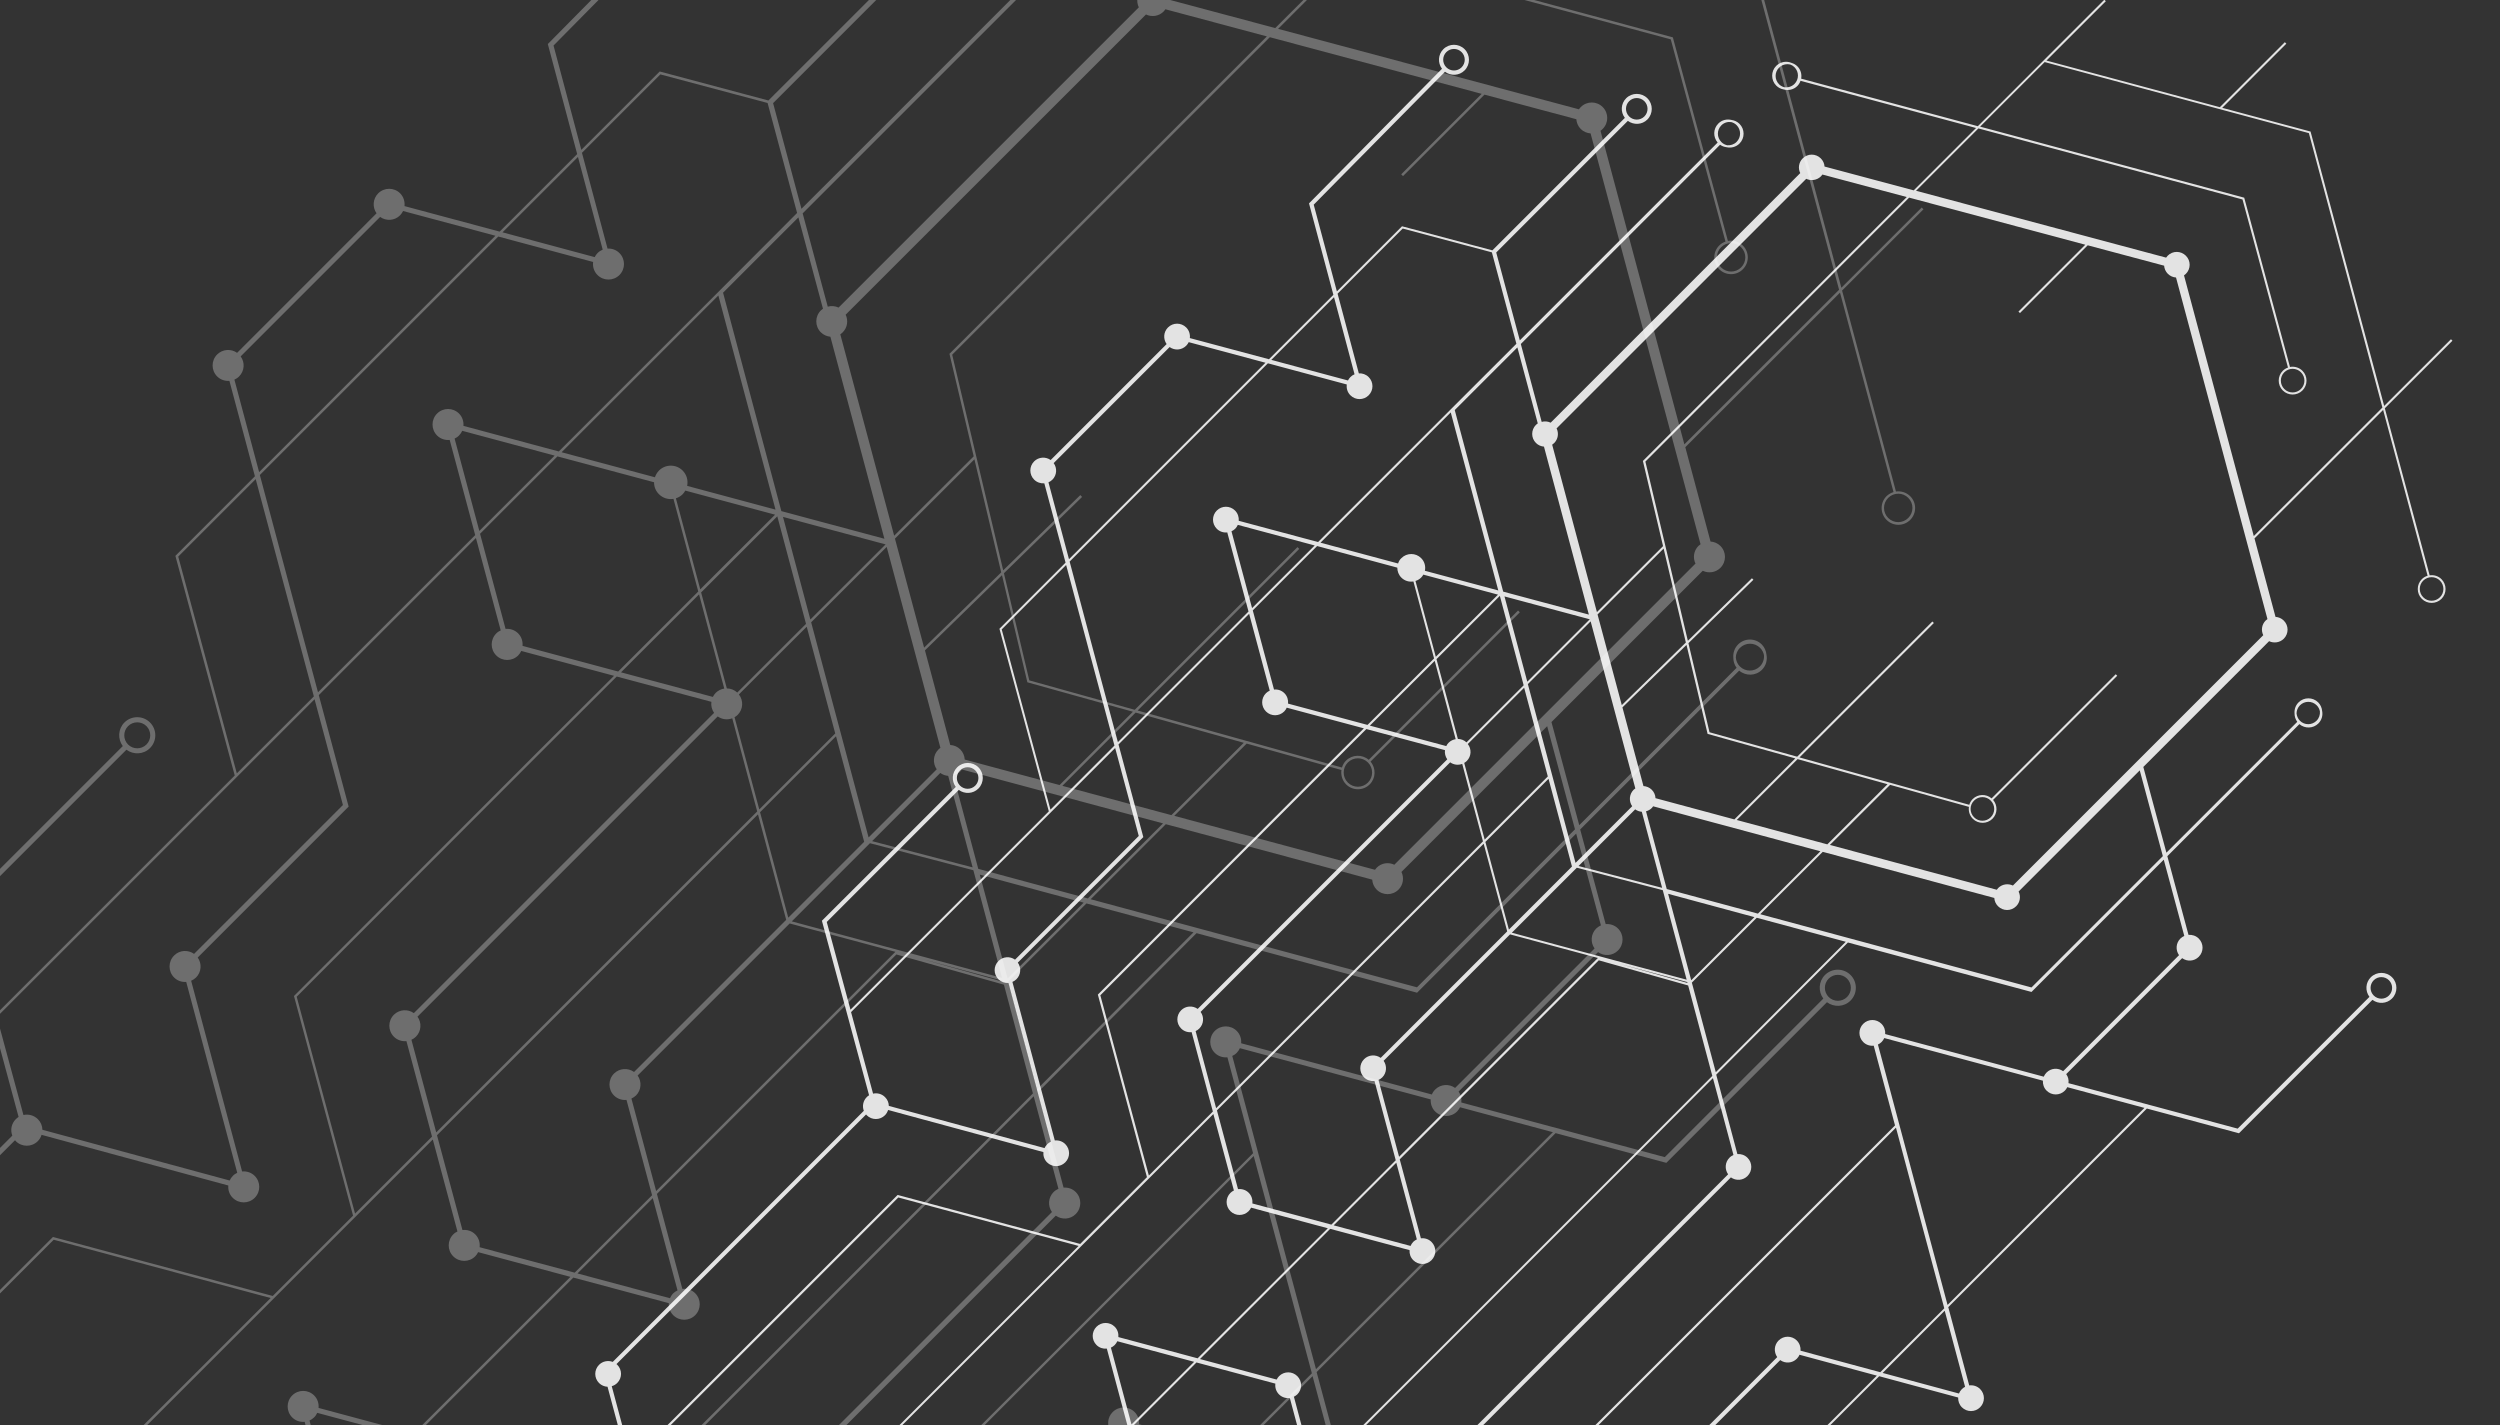 <?xml version="1.0" encoding="UTF-8"?>
<svg xmlns="http://www.w3.org/2000/svg" viewBox="0 0 3508 2000" style="enable-background:new 0 0 3508 2000" xml:space="preserve">
  <rect x="0" y="0" width="3508" height="2000" fill="#333333" stroke="none"/>
  <path d="M2605.8 2121.9c-8.2-8.2-21.6-8.2-29.8 0-7.5 7.5-8.1 19.2-1.9 27.5l-185.4 185.4-122.3-33.2 370.5-370.5 110.8 29.9c-.2 4.9 1.4 9.9 5.2 13.7 7.1 7.1 18.5 7.1 25.6 0 7.1-7.1 7.1-18.5 0-25.6-4.2-4.2-9.9-5.8-15.3-5.1l-29.4-109.8 278.7-278.7 129.2 34.7L3329 1403c8.3 6.2 20 5.6 27.5-1.9 8.2-8.2 8.2-21.6 0-29.8s-21.6-8.2-29.8 0c-7.5 7.5-8.1 19.2-1.9 27.5l-184.9 184.9-237.4-63.8c.6-4.4-.5-9-3.2-12.7l162.7-162.7c7.1 5.1 16.9 4.5 23.3-1.9 7.1-7.1 7.1-18.5 0-25.6-3.9-3.9-9.2-5.6-14.4-5.2l-29.7-110.4 185.3-185.3c7.7 6.6 19.3 6.3 26.6-.9 4.8-4.8 6.6-11.5 5.3-17.7-.4-4.3-2.2-8.6-5.5-11.9-7.6-7.6-20-7.6-27.6 0-4.2 4.2-6 9.8-5.6 15.3-.1 4.2 1.2 8.4 3.8 12l-183.6 183.6-32.4-120.3L3184 899.7c6.7 3.2 15 2.1 20.6-3.4 7.1-7.1 7.1-18.5 0-25.5-3.2-3.2-7.4-4.9-11.6-5.2l-29.5-110.1L3344 575.2l62.4 232.7c-3 .9-5.8 2.4-8.1 4.8-7.6 7.6-7.6 20 0 27.6 7.6 7.6 20 7.6 27.6 0 7.6-7.6 7.6-20 0-27.6-4.5-4.5-10.7-6.3-16.6-5.4l-62.9-234.4 94.9-94.8-2.1-2.1-93.7 93.6-103.1-384.2-.2-.8-124-33.3 90-90-2.1-2.1-91.2 91.2L2871.6 85l83.3-83.3-2.1-2.1-84.5 84.5-.6.6-92.4 92.4-247.9-66.7c1.1-6.1-.6-12.7-5.4-17.4-2.3-2.3-5.1-3.8-8-4.7-7.1-3.1-15.7-1.7-21.6 4.1-7.6 7.6-7.6 20.1 0 27.7 2.9 2.9 6.5 4.7 10.3 5.4 6.6 1.9 14.1.4 19.3-4.8 2.1-2.1 3.6-4.7 4.5-7.3l246.3 66.2-87.5 87.5-125.1-33.4c-.3-4.2-2-8.2-5.2-11.4-7.1-7.1-18.5-7.1-25.5 0-5.6 5.6-6.7 13.9-3.4 20.6l-350.2 350.2c-4-1.9-8.5-2.3-12.6-1.1L2134 482.7l279.6-279.6c2.8 2 5.9 3.1 9.2 3.5 6.3 1.4 13.2-.3 18.1-5.2 7.6-7.6 7.6-20 0-27.6-3.1-3.1-7.1-4.9-11.2-5.5-6.5-1.6-13.6 0-18.6 5.1-7.3 7.3-7.5 18.9-.9 26.6l-277.6 277.6-33.1-123.3 184.7-184.7c8.2 6.1 20 5.6 27.4-1.9 8.2-8.2 8.2-21.6 0-29.8s-21.6-8.2-29.8 0c-7.5 7.5-8.1 19.3-1.8 27.5l-185.9 185.9-126.8-33.8-91.4 91.4-32.5-121.7 184.2-186.5c8.3 6.2 20 5.6 27.5-1.9 8.2-8.2 8.2-21.6 0-29.8s-21.6-8.2-29.8 0c-7.5 7.5-8.1 19.3-1.9 27.5l-186.6 188.9 34.2 128.3-90.4 90.4-111-29.7c.6-5.3-1-10.8-5.1-14.9-7.1-7.1-18.5-7.1-25.6 0-6.4 6.4-6.9 16.2-1.9 23.3l-162.7 162.7c-7.1-5-16.9-4.4-23.2 1.9-7.1 7.1-7.1 18.5 0 25.6 3.9 3.9 9.2 5.6 14.3 5.2l29.8 111.3-92.8 92.8 69.3 256.2-278.3 278.3-33.3-123.1 185.3-185.3c8.3 6.2 20 5.6 27.5-1.9 8.2-8.2 8.2-21.6 0-29.8s-21.6-8.2-29.8 0c-7.5 7.5-8.1 19.2-1.9 27.5L1153.3 1292l66.2 244.9c-1.2.7-2.3 1.5-3.3 2.6-5.2 5.2-6.5 12.8-4.1 19.2L859.8 1911c-6.5-2.4-14-1.1-19.2 4.1-7.1 7.1-7.1 18.5 0 25.6 3.3 3.3 7.6 5 11.9 5.2l63.4 236.6 64.4 239.2c-1.9.9-3.7 2-5.3 3.6-7.1 7.1-7.1 18.5 0 25.6 7.1 7.1 18.5 7.1 25.6 0 1.6-1.6 2.8-3.4 3.6-5.3l478.9 128.3c-.5 5.2 1.2 10.5 5.1 14.5 7.1 7.1 18.5 7.1 25.6 0 6.3-6.3 6.9-16.2 1.9-23.2l162.1-162.1c7.1 5.1 16.9 4.5 23.3-1.9 1.7-1.7 3-3.7 3.9-5.9l222.8 60.3c-.2 4.8 1.5 9.7 5.2 13.4 7.1 7.1 18.5 7.1 25.6 0 6.4-6.4 6.9-16.2 1.9-23.3l162.2-162.2c7.1 5.1 16.9 4.5 23.3-1.9 1.6-1.6 2.8-3.5 3.7-5.4l238.9 64.8 1.7.5 187.9-187.9c8.3 6.2 20 5.6 27.5-1.9 8.4-8.2 8.4-21.5.1-29.8zm725-746.4c5.9-5.9 15.5-5.9 21.4 0 5.9 5.9 5.9 15.5 0 21.4-5.9 5.9-15.5 5.9-21.4 0-5.9-5.9-5.9-15.5 0-21.4zm-602 463.7 28.6 106.8c-1.7.8-3.2 1.9-4.6 3.3-1.8 1.8-3.1 3.9-4 6.1l-107.1-28.9 87.1-87.3zm694.9-1024.5c6.5 6.5 6.5 17 0 23.4-6.5 6.5-17 6.5-23.4 0-6.5-6.5-6.5-17 0-23.4 6.5-6.4 17-6.4 23.4 0zm-920.5-692.4c-2.5-.8-4.9-2.1-6.8-4-6.5-6.5-6.5-17 0-23.4 4.4-4.4 10.8-5.8 16.4-4.1 1.9.8 3.6 1.9 5.2 3.5 6.5 6.5 6.5 17 0 23.5-4 3.9-9.6 5.5-14.8 4.5zm-473.7-49.2c5.9-5.9 15.5-5.9 21.4 0 5.9 5.9 5.9 15.5 0 21.4-5.9 5.9-15.5 5.9-21.4 0-5.9-5.9-5.9-15.5 0-21.4zM1500 784.7l-28.8-107.9c2-.9 3.9-2.1 5.5-3.7 6.4-6.4 6.9-16.3 1.8-23.3L1641.2 487c7.1 5.1 16.9 4.5 23.3-1.9 1.5-1.5 2.6-3.2 3.5-5l107.7 28.9L1500 784.7zM1347.1 1081c5.9-5.9 15.5-5.9 21.4 0 5.9 5.9 5.9 15.5 0 21.4-5.9 5.9-15.5 5.9-21.4 0-5.9-5.9-5.9-15.5 0-21.4zM2286 142c5.9-5.9 15.5-5.9 21.4 0 5.9 5.9 5.9 15.5 0 21.4-5.9 5.9-15.5 5.9-21.4 0-5.9-5.9-5.9-15.5 0-21.4zm-414.1 275 28.8 108.2c-2.2.9-4.2 2.2-5.9 4-1.4 1.4-2.5 3-3.3 4.7L1783.9 505l88-88zM1474 1136.1l-68.4-252.9 90.4-90.4 33.4 125.1 34.4 128.3-89.8 89.9zm282.9-282.8L1728 745.5c1.9-.9 3.6-2 5.2-3.5 1.6-1.6 2.8-3.5 3.7-5.5l107.9 28.9-87.9 87.9zm278.5-278.6-.6.6-185.3 185.3-111.3-29.8c.4-5.1-1.2-10.4-5.2-14.4-7.1-7.1-18.5-7.1-25.6 0-7.1 7.1-7.1 18.5 0 25.6 4 4 9.5 5.7 14.7 5.1l29.8 111-183.3 183.3-33.5-125-34.2-128.4 278.2-278.2 110.7 29.7c-.7 5.4.9 11.1 5.1 15.2 7.1 7.1 18.5 7.1 25.6 0 7.1-7.1 7.1-18.5 0-25.6-3.8-3.8-8.9-5.5-13.8-5.2l-29.8-111.8 91.4-91.4 125.1 33.4 34.4 128.3-92.4 92.3zM3222.5 1001c.1-4.1 1.7-8.2 4.8-11.3 6.5-6.5 17-6.5 23.5 0 2.4 2.4 3.9 5.4 4.5 8.5.4 4.7-1.1 9.5-4.7 13.1-6.5 6.5-17 6.5-23.4 0-2.8-2.9-4.3-6.6-4.7-10.3zm-372.7 390.7.8.2 185.6-185.6 28.8 107c-2 .9-3.8 2.1-5.5 3.7-6.4 6.4-6.9 16.2-1.9 23.3L2895 1503.1c-7.1-5.1-16.9-4.5-23.3 1.9-1.7 1.7-3 3.7-3.9 5.8l-222.5-59.8c.4-5.1-1.2-10.4-5.2-14.4-7.1-7.1-18.5-7.1-25.6 0-7.1 7.1-7.1 18.5 0 25.6 4 4 9.5 5.7 14.7 5.1l29.9 111.9-446.7 446.7-19.6 19.9-125-32.7 361-361c7.1 5.1 16.9 4.5 23.3-1.9 7.1-7.1 7.1-18.5 0-25.6-3.9-3.9-9.1-5.6-14.2-5.2l-29.7-111.4 184.8-185.5 256.8 69.2zm-446.2 121.1 28.8 107.9c-2 .9-4 2.1-5.6 3.8-6.4 6.4-6.9 16.2-1.9 23.3l-537.5 537.5c-3.7-2.6-8.1-3.7-12.4-3.2l-29.7-111 186.1-185.8 281.5-281.5 90.7-91zm400-241.2c7.1 7.1 18.5 7.1 25.5 0 5.6-5.6 6.7-13.9 3.4-20.6l170-170 32.4 120.3-184.3 184.3-380.6-102.8 87.7-87.5 240.7 64.7c.3 4.3 2 8.4 5.2 11.6zm-1356.7 1037 163.1-163.1c7.1 5.1 16.9 4.5 23.3-1.9 7.1-7.1 7.1-18.5 0-25.6-4.1-4.1-9.7-5.7-15-5.1l-29.7-110.8 90.3-90.3 110.7 29.7c-.7 5.4 1 11 5.1 15.1s9.8 5.8 15.2 5.1l29.7 111-372.4 371.7-28.9-108.2c2.5-.9 4.8-2.2 6.8-4.2 6.3-6.4 6.9-16.3 1.8-23.4zm691.1-1347-80.2 80.1c-3.4-3.2-7.8-4.8-12.1-4.8l-30-112 88.9-88.8 33.4 125.5zm-26.9-124.7 119.7 32.1-87.7 87.6-32-119.7zm-68.5 200.3c-3.6.6-7.1 2.2-9.9 5-1.4 1.4-2.5 3-3.3 4.7l-107.2-28.7 91-90.9 29.4 109.9zm-15 15.4c-.6 4.5.5 9.1 3.2 12.9l-350.2 350.2c-7.1-5-16.9-4.4-23.2 1.9-7.1 7.1-7.1 18.5 0 25.6 4 4 9.4 5.7 14.7 5.1l29.8 111.4-89.8 89.8-68.1-252.9 280.7-281.1 92.6-92.5 110.3 29.6zm-349.9 394.2c1.9-.9 3.7-2 5.2-3.6 6.4-6.4 6.9-16.3 1.8-23.3l350.2-350.2c5 3.6 11.4 4.3 16.9 2.2l29.1 108.7-374.4 374.4-28.8-108.2zm376.9-376.3c1.3-.8 2.5-1.6 3.6-2.7 6.5-6.5 7-16.7 1.4-23.8l79.1-79 33.2 124.5-88.6 88.6-28.7-107.6zm89.3-110.6 88.1-88 62.7 234.4c-.8.6-1.6 1.2-2.4 1.9-6.3 6.3-6.9 16.1-2 23.1l-79.5 79.5-66.9-250.9zm97.8-97.7 92.7-92.5 31.2 131.9-89.9 87.8-34-127.2zm312.7 332.3-87.7 87.5-127.1-34.3-.8-.2-29.1-109.1c3-.8 5.8-2.3 8.1-4.6.7-.7 1.3-1.5 1.9-2.4l234.7 63.1zm-117.4-43.9 85.4-85.4 126.2 35.2-84.5 84.4-127.1-34.2zm-96.3 103.6 121.1 32.7-88.7 88.6-32.4-121.3zm27.2 125.1-95.3-26.8 94.9 25.5.4 1.3zm-35.6-133.5-117.3-30.6 79.5-79.5c2.8 2 6 3.1 9.3 3.4l28.5 106.7zm101.4-96L2323 1120c-.2-4.3-1.9-8.5-5.2-11.8-3.3-3.3-7.5-4.9-11.7-5.2l-29.5-110.4 89.9-87.7 29.6 124.9 123.1 34.4-85.5 85.6zm-227.9 66.1-88.5 88.5-33-123 88.6-88.6 32.9 123.1zm-123.9-32 33 123-177.5 177.5c-7.1-5.1-17-4.5-23.3 1.8-7.1 7.1-7.1 18.5 0 25.6 4 4 9.4 5.6 14.6 5.1l29.8 111.2-90.3 90.3-110.9-29.7c.6-5.3-1-10.9-5.1-15s-9.6-5.7-15-5.1l-29.6-110.5 374.3-374.2zm-147.6 331.5c1.9-.9 3.7-2 5.3-3.6 6.3-6.3 6.9-16.2 1.9-23.3l177.4-177.4 123.3 33.1-279 279-28.9-107.8zm187.1-206.6 91.2-91.2 120.6 31.5 33.5 125.6-245.3-65.9zm-142.1 439.5-107.9-28.9 87.9-87.9 28.8 107.6c-1.8.9-3.5 2-5 3.4-1.7 1.8-2.9 3.7-3.8 5.8zm-395.5 258.6 28.9 107.7c-1.8.9-3.4 1.9-4.9 3.4-6.4 6.4-6.9 16.2-1.9 23.3l-163.1 163.1c-4.1-2.9-9.1-4-13.8-3.1l-29.4-110.1 184.2-184.3zm231.8-47c1.7-.9 3.3-1.9 4.8-3.3 7.1-7.1 7.1-18.5 0-25.6-7.1-7.1-18.5-7.1-25.6 0-1.4 1.4-2.5 3.1-3.4 4.8l-107.6-28.8 182.7-182.7 111.4 29.9c-.4 5.1 1.3 10.2 5.2 14.1 7.1 7.1 18.5 7.1 25.6 0s7.1-18.5 0-25.6c-4.1-4.1-9.6-5.7-14.9-5.1l-29.7-110.8 279.3-279.3 125.4 35.3 33.9 126.9-91.9 92.2-281.5 281.5-184.9 184.6-28.8-108.1zm558.4-581.1 91.1-91 124.9 33.7-182.4 183-33.6-125.7zm402.1-1198.6 370.6 99.7 63.8 235.9c-2.7.9-5.2 2.4-7.3 4.5-7.6 7.6-7.6 20 0 27.6 7.6 7.6 20 7.6 27.6 0s7.6-20 0-27.6c-4.7-4.7-11.3-6.5-17.5-5.4l-64-236.7-.2-.8-370.6-99.7 90.6-90.6 370.7 99.7L3343 571.9l-180.5 180.3-97.9-365.8c.9-.6 1.8-1.3 2.6-2.1 7.1-7.1 7.1-18.5 0-25.5-7.1-7.1-18.5-7.1-25.5 0-.8.8-1.5 1.7-2.2 2.7l-350.9-93.8 87.5-87.5zm429.2 342.2c6.5-6.5 17-6.5 23.4 0 6.5 6.5 6.5 17 0 23.4-6.5 6.5-17 6.5-23.4 0-6.4-6.4-6.4-17 0-23.4zm-526.4-245.1 247.2 66.1-93.8 93.8 2.1 2.1 95.1-95.1 107.2 28.6c.3 4.1 2 8.2 5.2 11.4 3.2 3.2 7.3 4.9 11.5 5.2l128.3 479.3c-.9.6-1.7 1.3-2.5 2-5.6 5.6-6.7 13.9-3.4 20.6l-351.3 351.3c-6.7-3.2-15-2.1-20.6 3.4-.8.8-1.4 1.6-2 2.5l-234.2-62.9 84.5-84.3 110.6 30.9c-.9 5.9.9 12.1 5.4 16.7 7.6 7.6 20 7.6 27.6 0 7.3-7.3 7.5-18.8.9-26.5l174.2-174.2-2.1-2.1-174.2 174.2c-7.7-6.6-19.2-6.3-26.5.9-2.3 2.3-3.9 5.1-4.8 8.1l-238.3-66.5 188.6-188.6-2.1-2.1-189.7 189.7-123-34.3-29.6-125 91.2-89-2.1-2.1-89.9 87.8-59.6-251.5 370.1-370.4zm91.1 846.1c6.5-6.5 17-6.5 23.4 0 6.5 6.5 6.5 17 0 23.4-6.5 6.5-17 6.5-23.4 0-6.5-6.5-6.5-17 0-23.4zm-235.5-872.5c6.7 3.2 15 2.1 20.6-3.4.8-.8 1.5-1.7 2.1-2.6l118.4 31.6-370.3 370.3 28.3 119.5-92.8 92.6L2178 624c1-.7 1.9-1.4 2.8-2.3 5.6-5.6 6.7-13.9 3.4-20.6l350.3-350.2zm-376.7 343.2c-.9.6-1.7 1.2-2.5 2-7.1 7.1-7.1 18.5 0 25.5 3.1 3.1 7.1 4.8 11.2 5.1l63 235.7-120.2-32.2-68-254.8 87.9-87.9 28.6 106.6zm-196 196.6-108.9-29.2 182.8-182.8 66.7 249.8-103-27.6c1.3-6.2-.4-13-5.3-17.8-7.6-7.6-20-7.6-27.6 0-2.3 2-3.8 4.7-4.7 7.6zm-1.1 5.8c0 5.1 1.8 10.1 5.7 14 4.6 4.6 10.9 6.4 16.9 5.4l29 108-93.4 93.3-111.5-29.9c.5-5.2-1.1-10.6-5.1-14.6-4-4-9.4-5.7-14.6-5.1l-29.8-111.1 90.3-90.3 112.5 30.3zm25.5 18.7c2.9-.9 5.6-2.4 7.9-4.7 1.3-1.3 2.3-2.7 3.1-4.2l104.8 28.1-87.3 87.2-28.5-106.4zm429.2-639.3c3.8-3.8 8.9-5.3 13.8-4.6 2.8.7 5.4 2.1 7.6 4.3 6.5 6.5 6.5 17 0 23.5-3.6 3.6-8.6 5.2-13.3 4.7-2.9-.7-5.8-2.1-8-4.4-6.6-6.5-6.6-17-.1-23.5zM1225.1 1534.6l-30.9-114.4 370.6-370.6 33.1 123.4-173.6 173.6c-7.1-5.1-16.9-4.5-23.3 1.9-7.1 7.1-7.1 18.5 0 25.6 3.9 3.9 9 5.5 14.1 5.2l59.5 222.7c-1.9.9-3.6 2-5.2 3.6s-2.8 3.5-3.7 5.4l-218.5-59.2c-.1-4.5-1.8-8.9-5.3-12.3-4.6-4.7-11-6.2-16.8-4.9zm34.4 142.2-373 373-28.1-104.7c2.8-.8 5.5-2.3 7.7-4.5 7.1-7.1 7.1-18.5 0-25.6-.4-.4-.8-.6-1.1-.9l350.3-350.3c.3.4.6.8.9 1.1 7.1 7.1 18.5 7.1 25.6 0 2.1-2.1 3.5-4.7 4.4-7.4l217.9 59.1c-.5 5.2 1.2 10.5 5.1 14.4 7.1 7.1 18.5 7.1 25.6 0 7.1-7.1 7.1-18.5 0-25.6-4-4-9.5-5.7-14.7-5.1l-59.5-222.5c2.1-.9 4-2.1 5.7-3.8 6.4-6.4 6.9-16.2 1.9-23.3l176.1-176.1-34.8-130 183.3-183.3 28.9 107.8c-1.9.9-3.7 2-5.3 3.6-7.1 7.1-7.1 18.5 0 25.6 7.1 7.1 18.5 7.1 25.6 0 1.6-1.6 2.7-3.4 3.6-5.3l108.2 29-91.4 91.3-281.3 281.7-.6.6 68.9 256.2-93.7 93.7-255.5-68.6-.7-.1zm-261.2 746.6c-3.6-2.6-8-3.7-12.2-3.2L921.7 2181l-34.2-127.7 373-373 253 68-373.8 373.8 29.4 111.9c-2.5.9-4.8 2.2-6.8 4.2-6.4 6.4-6.9 16.2-1.9 23.3l-162.1 161.9zm173.6-190.3-29-110.2 559.7-559.7 28.8 107.3c-1.8.9-3.5 1.9-4.9 3.4-7.1 7.1-7.1 18.5 0 25.6 7.1 7.1 18.5 7.1 25.6 0 1.5-1.5 2.6-3.2 3.4-4.9l107.7 28.9-182.7 182.5-111.2-29.8c.5-5.2-1.2-10.6-5.1-14.5-7.1-7.1-18.5-7.1-25.6 0-7.1 7.1-7.1 18.5 0 25.6 4 4 9.3 5.6 14.5 5.1l29.8 111.2-186.7 186.7 29.9 111.8c-2.4.9-4.7 2.2-6.7 4.2-1.6 1.6-2.8 3.4-3.6 5.3l-222.8-59.5c.3-5-1.3-10.2-5.2-14-4.3-4.4-10.3-6-15.9-5zm395.9-351.1 107.8 28.9-87.9 87.9-28.9-107.8c1.9-.9 3.7-2 5.3-3.6 1.7-1.7 2.8-3.5 3.7-5.4zm695.3 418.8-111.7-30.3c.4-4.2-.7-8.5-3.3-12.1l349.9-349.9c7.1 5.1 16.9 4.5 23.3-1.9 1.7-1.7 2.9-3.6 3.8-5.6l108.5 29.3-370.5 370.5zm375.3-375.3-111.9-30.2c.4-5.1-1.3-10.3-5.2-14.3-7.1-7.1-18.5-7.1-25.6 0-6.4 6.4-6.9 16.2-1.9 23.3l-349.9 349.9c-7.1-5.1-16.9-4.5-23.3 1.9s-6.9 16.2-1.9 23.3l-162.2 162.2c-7.1-5.1-16.9-4.5-23.3 1.9-1.9 1.9-3.2 4-4.1 6.3l-222.7-60.3c.3-5-1.4-10.1-5.2-13.9-7.1-7.1-18.5-7.1-25.6 0-6.4 6.4-6.9 16.2-1.9 23.3l-162 162.1c-7.1-5.1-17-4.5-23.3 1.8-1.6 1.6-2.8 3.4-3.6 5.4l-478.9-128.3c.4-4.3-.7-8.6-3.3-12.2l162.1-162.1c7.1 5.1 16.9 4.5 23.3-1.9 1.7-1.7 3-3.7 3.9-5.8l222.6 59.5c-.5 5.2 1.2 10.6 5.1 14.5 4.3 4.3 10.3 6 16 5l30.2 113.1 374.8-374.2 28.8 107.7c-1.9.9-3.6 2-5.2 3.6-7.1 7.1-7.1 18.5 0 25.6 7.1 7.1 18.5 7.1 25.6 0 6.4-6.4 6.9-16.2 1.9-23.3l174.1-174.1 128.3 33.6 20.8-21.1 445.5-445.5 33.2 124.4 34.6 129.1-89.8 89.7zm94.4-94.4-33.7-125.8-64-239.6c1.9-.9 3.6-2 5.2-3.6s2.8-3.5 3.7-5.5l222.6 59.8c-.3 5 1.3 10.2 5.2 14 7.1 7.1 18.5 7.1 25.6 0 1.5-1.5 2.5-3.1 3.4-4.9l108.3 29.1-276.3 276.5zm-152.6 316.4c-5.9-5.9-5.9-15.5 0-21.4 5.9-5.9 15.5-5.9 21.4 0 5.9 5.9 5.9 15.5 0 21.4-5.9 5.9-15.5 5.9-21.4 0z" style="opacity:.86;fill:#fff"></path>
  <path d="M1693.8 2271.1c-9.9-9.9-26-9.9-35.9 0-9 9-9.7 23.2-2.3 33.1l-223.1 223.1-147.2-39.9 445.6-445.6 133.3 36c-.3 5.9 1.7 12 6.3 16.5 8.5 8.5 22.3 8.5 30.8 0s8.5-22.3 0-30.8c-5-5-11.9-7-18.4-6.1l-35.4-132.1 335.3-335.3 155.4 41.7 225.4-225.4c9.9 7.4 24.1 6.8 33.1-2.3 9.9-9.9 9.9-26 0-35.9-9.9-9.9-26-9.9-35.9 0-9 9-9.7 23.2-2.3 33.1L2336 1623.7l-285.5-76.7c.7-5.3-.6-10.8-3.8-15.3l195.7-195.7c8.5 6.1 20.4 5.4 28-2.3 8.5-8.5 8.5-22.3 0-30.8-4.7-4.7-11.1-6.7-17.3-6.2l-35.8-132.8L2440.4 941c9.3 7.9 23.2 7.6 31.9-1.1 5.8-5.8 7.9-13.8 6.4-21.3-.5-5.2-2.7-10.3-6.6-14.3-9.2-9.2-24.1-9.2-33.2 0-5 5-7.2 11.8-6.7 18.4-.1 5.1 1.5 10.2 4.6 14.4L2216 1157.9l-39-144.7 212.3-212.3c8.1 3.9 18 2.6 24.8-4.1 8.5-8.5 8.5-22.2 0-30.7-3.9-3.9-8.9-5.9-13.9-6.2l-35.4-132.4 217.1-216.9 75.1 279.9c-3.6 1.1-6.9 2.9-9.8 5.7-9.2 9.2-9.2 24.1 0 33.3 9.2 9.2 24.1 9.2 33.2 0 9.2-9.2 9.2-24.1 0-33.2-5.4-5.4-12.9-7.6-20-6.6l-75.6-282 114.2-114-2.5-2.5-112.7 112.6-124-462.2-.3-1-149.2-40.1L2418.4-208l-2.5-2.5-109.7 109.7-292.7-78.7 100.2-100.2-2.5-2.5-101.6 101.6-.7.7-111.3 111.2-298.2-80.2c1.4-7.4-.8-15.3-6.5-21-2.8-2.8-6.1-4.6-9.6-5.7-8.6-3.7-18.9-2-25.9 5-9.2 9.2-9.2 24.1 0 33.3 3.5 3.5 7.8 5.6 12.3 6.5 8 2.3 16.9.4 23.2-5.8 2.6-2.6 4.3-5.6 5.5-8.8l296.3 79.7-105.3 105.1L1639-.8c-.4-5-2.4-9.9-6.2-13.7-8.5-8.5-22.2-8.5-30.7 0-6.7 6.7-8 16.7-4.1 24.8l-421.3 421.3c-4.8-2.3-10.2-2.7-15.2-1.3l-35.2-130.9 336.3-336.3c3.3 2.4 7.1 3.8 11.1 4.2 7.6 1.7 15.8-.4 21.7-6.3 9.2-9.2 9.2-24.1 0-33.2-3.8-3.8-8.5-5.9-13.4-6.6-7.8-1.9-16.3 0-22.4 6.1-8.8 8.8-9.1 22.7-1.1 31.9L1124.6 293l-39.8-148.3L1307-77.5c9.9 7.4 24 6.7 33-2.3 9.9-9.9 9.9-26 0-35.9-9.9-9.9-26-9.9-35.9 0-9 9-9.7 23.2-2.2 33.1L1078.2 141l-152.5-40.7-110 110-39-146.4 221.6-224.3c9.9 7.4 24 6.7 33.1-2.3 9.9-9.9 9.9-26 0-35.9s-26-9.9-35.9 0c-9 9-9.7 23.2-2.3 33.1L768.7 61.8l41.2 154.4L701.1 325l-133.5-35.8c.7-6.4-1.3-13-6.1-17.9-8.5-8.5-22.3-8.5-30.8 0-7.6 7.6-8.4 19.5-2.3 28L332.7 495.1c-8.5-6-20.3-5.3-28 2.3-8.5 8.5-8.5 22.3 0 30.8 4.7 4.7 11.1 6.7 17.2 6.2l35.8 133.9L246.1 780l83.3 308.2L-5.4 1423l-40.1-148.1L177.4 1052c9.9 7.4 24.1 6.8 33.1-2.3 9.9-9.9 9.9-26 0-35.9-9.9-9.9-26-9.9-35.9 0-9 9-9.7 23.2-2.3 33.1l-225.8 225.8 79.6 294.6c-1.4.9-2.7 1.9-3.9 3.1-6.3 6.3-7.9 15.4-4.9 23.1l-423.9 423.9c-7.8-2.9-16.9-1.3-23.1 4.9-8.5 8.5-8.5 22.3 0 30.8 4 4 9.1 6 14.3 6.3l76.3 284.6 77.5 287.8c-2.3 1.1-4.5 2.5-6.4 4.4-8.5 8.5-8.5 22.3 0 30.8s22.3 8.5 30.8 0c1.9-1.9 3.3-4.1 4.4-6.4L343.3 2815c-.6 6.2 1.4 12.7 6.2 17.5 8.5 8.5 22.3 8.5 30.8 0 7.6-7.6 8.4-19.5 2.3-28l195-195c8.5 6.1 20.4 5.4 28-2.3 2.1-2.1 3.7-4.5 4.7-7.1l268.1 72.5c-.2 5.8 1.9 11.7 6.3 16.2 8.5 8.5 22.3 8.5 30.8 0 7.6-7.6 8.4-19.5 2.3-28l195.1-195.1c8.5 6.1 20.4 5.4 28-2.3 1.9-1.9 3.4-4.2 4.4-6.5l287.4 77.9 2 .5 226-226c9.9 7.4 24.1 6.8 33.1-2.3 9.9-9.9 9.9-26 0-35.9zm872.2-897.9c7.1-7.1 18.7-7.1 25.8 0s7.1 18.7 0 25.8c-7.1 7.1-18.7 7.1-25.8 0-7.1-7.1-7.1-18.7 0-25.8zM1841.8 1931l34.4 128.4c-2 1-3.9 2.3-5.6 3.9-2.2 2.2-3.7 4.6-4.8 7.3l-128.9-34.8 104.9-104.8zm835.9-1232.4c7.8 7.8 7.8 20.4 0 28.2-7.8 7.8-20.4 7.8-28.2 0-7.8-7.8-7.8-20.4 0-28.2 7.8-7.8 20.5-7.8 28.2 0zM1570.4-134.3c-3-.9-5.8-2.5-8.2-4.9-7.8-7.8-7.8-20.4 0-28.2 5.4-5.4 13-6.9 19.8-4.9 2.3 1 4.4 2.3 6.2 4.2 7.8 7.8 7.8 20.5 0 28.3-4.8 4.8-11.5 6.6-17.8 5.5zm-569.8-59.2c7.1-7.1 18.7-7.1 25.8 0 7.1 7.1 7.1 18.7 0 25.8-7.1 7.1-18.7 7.1-25.8 0-7.1-7.1-7.1-18.7 0-25.8zm-637 856-34.7-129.8c2.4-1.1 4.7-2.5 6.6-4.5 7.7-7.7 8.4-19.6 2.2-28.1l195.7-195.7c8.5 6.1 20.4 5.4 28-2.3 1.8-1.8 3.1-3.9 4.2-6l129.6 34.7-331.6 331.7zm-183.9 356.4c7.1-7.1 18.7-7.1 25.8 0 7.1 7.1 7.1 18.7 0 25.8-7.1 7.1-18.7 7.1-25.8 0-7.1-7.1-7.1-18.7 0-25.8zM1309.1-110.6c7.1-7.1 18.7-7.1 25.8 0 7.1 7.1 7.1 18.7 0 25.8-7.1 7.1-18.7 7.1-25.8 0-7.1-7.2-7.1-18.7 0-25.8zM811 220.2l34.7 130.1c-2.6 1.1-5 2.6-7.2 4.8-1.7 1.7-3 3.6-4 5.7L705.1 326 811 220.2zm-478.7 865L250.1 781l108.7-108.7L399 822.8l41.4 154.4-108.1 108zM672.6 745l-34.7-129.6c2.2-1 4.4-2.4 6.2-4.3 2-2 3.4-4.2 4.5-6.6l129.7 34.8L672.6 745zm335.1-335.1-.7.7-222.9 222.9-133.8-35.9c.5-6.2-1.5-12.6-6.2-17.3-8.5-8.5-22.3-8.5-30.8 0s-8.5 22.3 0 30.8c4.8 4.8 11.4 6.8 17.7 6.2l35.8 133.6-220.6 220.5L405.9 821l-41.3-154.5 334.6-334.6 133.1 35.7c-.9 6.5 1.1 13.3 6.1 18.3 8.5 8.5 22.3 8.5 30.8 0s8.5-22.3 0-30.8c-4.6-4.6-10.7-6.6-16.7-6.3l-35.9-134.4 110-110 150.5 40.1 41.4 154.3-110.8 111.1zm1428 512.8c.1-4.9 2-9.9 5.8-13.6 7.8-7.8 20.5-7.8 28.3 0 2.9 2.9 4.7 6.5 5.4 10.2.5 5.6-1.4 11.5-5.7 15.8-7.8 7.8-20.4 7.8-28.2 0-3.4-3.5-5.2-7.9-5.6-12.4zm-448.3 470 1 .3 223.3-223.3 34.7 128.8c-2.4 1.1-4.6 2.5-6.6 4.4-7.6 7.6-8.4 19.5-2.3 28l-195.7 195.7c-8.5-6.1-20.4-5.4-28 2.3-2.1 2.1-3.6 4.4-4.6 6.9l-267.6-71.9c.5-6.2-1.5-12.6-6.2-17.3-8.5-8.5-22.3-8.5-30.8 0s-8.5 22.3 0 30.8c4.8 4.8 11.4 6.8 17.7 6.2l36 134.6-537.3 537.3-23.5 23.9-150.3-39.3 434.3-434.3c8.5 6.1 20.4 5.4 28-2.3 8.5-8.5 8.5-22.3 0-30.8-4.7-4.7-10.9-6.7-17.1-6.2l-35.8-134 222.4-223.1 308.4 83.3zm-536.9 145.6 34.7 129.8c-2.5 1.1-4.8 2.6-6.8 4.6-7.6 7.6-8.4 19.5-2.3 28l-646.6 646.6c-4.4-3.2-9.7-4.4-14.9-3.9l-35.7-133.5 223.9-223.5 338.7-338.7 109-109.4zm481.2-290c8.5 8.5 22.2 8.5 30.7 0 6.7-6.7 8-16.7 4.1-24.8L2171 1019l39 144.7-221.7 221.7-457.9-123.6 105.5-105.3 289.6 77.8c.3 5.1 2.4 10.1 6.2 14zm-1632 1247.4 196.2-196.2c8.5 6.1 20.4 5.4 28-2.3 8.5-8.5 8.5-22.3 0-30.8-4.9-4.9-11.6-6.9-18-6.1L470.2 2127l108.6-108.6L712 2054c-.8 6.5 1.2 13.2 6.1 18.2 5 5 11.8 7 18.2 6.1l35.7 133.5L324 2659l-34.8-130.1c3-1 5.8-2.7 8.2-5.1 7.7-7.7 8.4-19.6 2.3-28.1zM1131 875.4l-96.5 96.4c-4.1-3.8-9.3-5.8-14.6-5.8l-36.1-134.7 106.9-106.8 40.3 150.9zm-32.3-150.1 144 38.6-105.6 105.4-38.4-144zm-82.4 240.9c-4.4.7-8.6 2.7-12 6-1.7 1.7-3 3.7-4 5.7l-128.9-34.5L980.9 834l35.4 132.2zm-18.1 18.6c-.7 5.4.6 10.9 3.8 15.5l-421.3 421.3c-8.5-6-20.3-5.3-28 2.3-8.5 8.5-8.5 22.3 0 30.8 4.8 4.8 11.3 6.8 17.6 6.2l35.9 134-108 108-81.9-304.3L754 1060.5l111.4-111.2 132.8 35.5zM577.3 1459c2.3-1 4.4-2.4 6.3-4.3 7.7-7.7 8.4-19.6 2.2-28.1l421.3-421.3c6 4.3 13.7 5.2 20.4 2.6l35 130.7L612.1 1589l-34.8-130zm453.4-452.6c1.6-.9 3.1-2 4.4-3.3 7.8-7.8 8.4-20.1 1.7-28.7l95.2-95 40 149.8-106.6 106.6-34.7-129.4zm107.5-133.2 106-105.8 75.4 282c-1 .7-2 1.4-2.8 2.3-7.6 7.6-8.3 19.3-2.4 27.8l-95.6 95.6-80.6-301.9zm117.6-117.4 111.5-111.3 37.6 158.7-108.2 105.6-40.9-153zm376.2 399.6-105.5 105.3-152.9-41.3-.9-.2-35-131.2c3.6-1 6.9-2.7 9.7-5.5.9-.9 1.6-1.8 2.3-2.8l282.3 75.7zm-141.3-52.7 102.8-102.8 151.8 42.4-101.6 101.5-153-41.1zm-115.8 124.6 145.7 39.3-106.7 106.5-39-145.8zm32.7 150.4-114.6-32.2 114.2 30.7.4 1.5zm-42.8-160.6-141.1-36.8 95.7-95.7c3.3 2.4 7.2 3.8 11.1 4.1l34.3 128.4zm122-115.5-133.1-35.8c-.3-5.2-2.3-10.2-6.2-14.2-3.9-3.9-9-6-14.1-6.2l-35.5-132.8L1406 807.1l35.6 150.3 148.1 41.3-102.9 102.9zm-274.2 79.6-106.5 106.5-39.6-148 106.6-106.6 39.5 148.1zm-149-38.5 39.6 148-213.5 213.5c-8.5-6.1-20.4-5.4-28.1 2.2-8.5 8.5-8.5 22.3 0 30.8 4.8 4.8 11.3 6.8 17.5 6.2l35.9 133.8-108.6 108.6-133.4-35.7c.8-6.4-1.2-13.1-6.1-18-4.9-4.9-11.6-6.9-18-6.1l-35.7-133 450.4-450.3zM886 1541.5c2.3-1.1 4.5-2.5 6.4-4.3 7.6-7.6 8.4-19.5 2.3-28l213.4-213.4 148.3 39.8-335.7 335.7-34.7-129.8zm225-248.6 109.7-109.7 145.1 37.9 40.3 151.1-295.1-79.3zm-170.9 528.8-129.8-34.8L916 1681.2l34.7 129.5c-2.2 1-4.2 2.4-6 4.1-2 2-3.5 4.4-4.6 6.9zm-475.7 311.1 34.7 129.5c-2.1 1-4.1 2.3-5.9 4.1-7.6 7.6-8.4 19.5-2.3 28l-196.2 196.2c-4.9-3.5-10.9-4.8-16.6-3.7l-35.4-132.5 221.7-221.6zm278.8-56.6c2.1-1 4-2.3 5.7-4 8.5-8.5 8.5-22.3 0-30.8s-22.3-8.5-30.8 0c-1.7 1.7-3 3.7-4 5.8l-129.4-34.7 219.8-219.8 134 35.9c-.4 6.1 1.6 12.3 6.2 16.9 8.5 8.5 22.3 8.5 30.8 0s8.5-22.3 0-30.8c-4.9-4.9-11.6-6.9-18-6.1l-35.7-133.3 336-336 150.9 42.4 40.7 152.6-110.5 110.9-338.7 338.7-222.4 222-34.6-129.7zm671.7-699 109.6-109.5 150.2 40.6-219.5 220.2-40.3-151.3zM1898.6-64.7l445.8 119.9 76.8 283.8c-3.2 1.1-6.2 2.9-8.8 5.5-9.2 9.2-9.2 24.1 0 33.3 9.2 9.2 24.1 9.2 33.2 0 9.2-9.2 9.2-24.1 0-33.2-5.7-5.7-13.6-7.9-21-6.5l-77-284.7-.3-1-445.7-120 108.9-108.9 445.9 119.9 124.2 463.2-217.1 216.9-117.7-440c1.1-.8 2.2-1.6 3.1-2.6 8.5-8.5 8.5-22.2 0-30.7s-22.2-8.5-30.7 0c-1 1-1.9 2.1-2.6 3.2L1793.4 40.5l105.2-105.2zM2415 347c7.8-7.8 20.4-7.8 28.2 0 7.8 7.8 7.8 20.4 0 28.2-7.8 7.8-20.4 7.8-28.2 0-7.8-7.8-7.8-20.5 0-28.2zM1781.8 52.2l297.3 79.5-112.9 112.9 2.5 2.5L2083 132.8l128.9 34.5c.4 5 2.4 9.9 6.2 13.7 3.8 3.8 8.8 5.8 13.8 6.2l154.3 576.5c-1 .7-2.1 1.5-3 2.4-6.7 6.7-8 16.7-4.1 24.7l-422.6 422.6c-8.1-3.9-18-2.6-24.7 4.1-.9.9-1.7 1.9-2.4 3l-281.7-75.7 101.6-101.4 133 37.1c-1 7.1 1.1 14.6 6.5 20.1 9.2 9.2 24.1 9.2 33.2 0 8.7-8.7 9-22.6 1.1-31.9l209.5-209.5-2.5-2.5-209.5 209.5c-9.2-7.9-23.1-7.6-31.9 1.1-2.8 2.8-4.6 6.2-5.7 9.7l-286.7-80 226.8-226.8-2.5-2.5L1592.3 996l-148-41.3-35.6-150.3 109.7-107.1-2.5-2.6-108.2 105.6-71.6-302.6 445.7-445.5zm109.5 1017.7c7.8-7.8 20.4-7.8 28.2 0 7.8 7.8 7.8 20.4 0 28.2-7.8 7.8-20.4 7.8-28.2 0-7.8-7.8-7.8-20.4 0-28.2zM1608 20.3c8.1 3.9 18 2.6 24.7-4.1 1-1 1.8-2.1 2.6-3.2l142.4 38.1-445.4 445.4 34 143.8-111.6 111.4-75.6-282.6c1.2-.8 2.3-1.7 3.4-2.8 6.7-6.7 8-16.7 4.1-24.7L1608 20.3zm-453.2 412.9c-1 .7-2 1.5-3 2.4-8.5 8.5-8.5 22.2 0 30.7 3.7 3.7 8.5 5.7 13.4 6.2L1241 756l-144.6-38.8-81.8-306.5L1120.3 305l34.5 128.2zM919 669.7l-131-35.1 220-220 80.2 300.5-124-33.3c1.6-7.5-.5-15.6-6.3-21.5-9.2-9.2-24.1-9.2-33.2 0-2.7 2.7-4.5 6-5.7 9.4zm-1.2 7c-.1 6.1 2.2 12.2 6.9 16.8 5.5 5.5 13.1 7.7 20.3 6.5l34.8 130-112.4 112.3-134.2-36c.6-6.3-1.4-12.8-6.2-17.6-4.8-4.8-11.3-6.8-17.6-6.2L673.6 749l108.6-108.6 135.6 36.3zm30.6 22.5c3.5-1.1 6.7-2.9 9.5-5.7 1.5-1.5 2.7-3.3 3.7-5.1l126 33.8-105 104.8-34.2-127.8zm516.3-769.1c4.5-4.5 10.7-6.3 16.6-5.6 3.3.9 6.5 2.5 9.1 5.1 7.8 7.8 7.8 20.5 0 28.3-4.4 4.4-10.3 6.2-16 5.7-3.5-.8-6.9-2.5-9.7-5.3-7.8-7.7-7.8-20.4 0-28.2zM32.9 1564.6-4.4 1427l445.8-445.8 39.8 148.4-208.9 208.9c-8.5-6.1-20.4-5.4-28 2.3-8.5 8.5-8.5 22.3 0 30.8 4.7 4.7 10.9 6.7 17 6.2l71.6 267.9c-2.2 1-4.4 2.4-6.2 4.3-1.9 1.9-3.4 4.2-4.4 6.5l-262.8-71.2c-.1-5.4-2.2-10.7-6.3-14.8-5.6-5.6-13.3-7.5-20.3-5.9zm41.4 171.1-448.8 448.8-33.7-125.9c3.4-1 6.6-2.7 9.3-5.4 8.5-8.5 8.5-22.3 0-30.8-.4-.4-.9-.7-1.4-1.1l421.4-421.4c.4.5.7 1 1.1 1.4 8.5 8.5 22.3 8.5 30.8 0 2.6-2.6 4.3-5.6 5.3-8.9l262.1 71.1c-.6 6.2 1.4 12.6 6.2 17.3 8.5 8.5 22.3 8.5 30.8 0s8.5-22.3 0-30.8c-4.8-4.8-11.4-6.8-17.7-6.2l-71.5-267.6c2.5-1.1 4.8-2.6 6.9-4.6 7.6-7.6 8.4-19.5 2.3-28l211.8-211.8-41.9-156.4 220.5-220.5 34.8 129.7c-2.3 1-4.5 2.4-6.3 4.3-8.5 8.5-8.5 22.3 0 30.8s22.3 8.5 30.8 0c1.9-1.9 3.3-4.1 4.3-6.3l130.2 34.9-110 109.7-338.4 338.9-.7.7 82.9 308.2-112.7 112.7L75.3 1736l-1-.3zM-240 2633.8c-4.4-3.1-9.6-4.4-14.7-3.9l-77.5-287.8-41.2-153.7 448.8-448.8 304.4 81.8L-70 2271.1l35.4 134.6c-3 1-5.8 2.7-8.2 5.1-7.6 7.6-8.4 19.5-2.3 28l-194.9 195zm208.9-229L-66 2272.2l673.3-673.3 34.6 129.1c-2.1 1-4.2 2.3-5.9 4.1-8.5 8.5-8.5 22.3 0 30.8s22.3 8.5 30.8 0c1.8-1.8 3.1-3.8 4.1-5.9l129.5 34.7-219.8 219.8-133.6-35.9c.6-6.2-1.4-12.7-6.2-17.5-8.5-8.5-22.3-8.5-30.8 0s-8.5 22.3 0 30.8c4.8 4.8 11.2 6.8 17.5 6.2l35.8 133.7-224.6 224.6 36 134.5c-2.9 1.1-5.7 2.7-8 5-1.9 1.9-3.3 4.1-4.4 6.4l-268-71.6c.4-6.1-1.6-12.2-6.2-16.9-5.3-5.2-12.5-7.2-19.2-6zm476.2-422.3 129.7 34.8L469.1 2123l-34.8-129.7c2.3-1.1 4.5-2.5 6.4-4.4 2-1.9 3.4-4.1 4.4-6.4zm836.4 503.8-134.4-36.4c.5-5.1-.8-10.2-3.9-14.6l420.9-420.9c8.5 6.1 20.4 5.4 28-2.3 2-2 3.5-4.3 4.5-6.7l130.5 35.2-445.6 445.7zm451.5-451.5-134.7-36.3c.5-6.1-1.5-12.4-6.2-17.1-8.5-8.5-22.3-8.5-30.8 0-7.6 7.6-8.4 19.5-2.3 28l-420.9 420.9c-8.5-6.1-20.4-5.4-28 2.3-7.6 7.6-8.4 19.5-2.3 28l-195.1 195.1c-8.5-6.1-20.4-5.4-28 2.3-2.2 2.2-3.8 4.8-4.9 7.6l-267.9-72.5c.4-6-1.7-12.1-6.3-16.7-8.5-8.5-22.3-8.5-30.8 0-7.6 7.6-8.4 19.5-2.3 28l-194.9 194.9c-8.5-6.1-20.4-5.4-28.1 2.2-1.9 1.9-3.3 4.1-4.4 6.4L-231 2653.6c.5-5.1-.8-10.3-3.9-14.7l194.9-195c8.5 6.1 20.4 5.4 28-2.3 2.1-2.1 3.6-4.4 4.7-7l267.8 71.6c-.6 6.3 1.4 12.7 6.2 17.5 5.2 5.2 12.4 7.2 19.2 6l36.4 136.1 450.9-450.1 34.6 129.6c-2.2 1-4.4 2.4-6.2 4.3-8.5 8.5-8.5 22.3 0 30.8s22.3 8.5 30.8 0c7.6-7.6 8.4-19.5 2.3-28L1044 2143l154.3 40.4 25-25.4 535.9-535.9 40 149.6 41.6 155.3-107.8 107.8zm113.6-113.6-40.5-151.3-77-288.2c2.2-1 4.4-2.4 6.2-4.3 2-2 3.4-4.2 4.5-6.6l267.8 71.9c-.4 6.1 1.6 12.3 6.2 16.9 8.5 8.5 22.3 8.5 30.8 0 1.7-1.7 3-3.8 4.1-5.9l130.3 35-332.4 332.5zM1663 2301.9c-7.1-7.1-7.1-18.7 0-25.8 7.1-7.1 18.7-7.1 25.8 0 7.1 7.1 7.1 18.7 0 25.8-7.1 7.1-18.7 7.1-25.8 0z" style="opacity:.29;fill:#fff"></path>
</svg>
